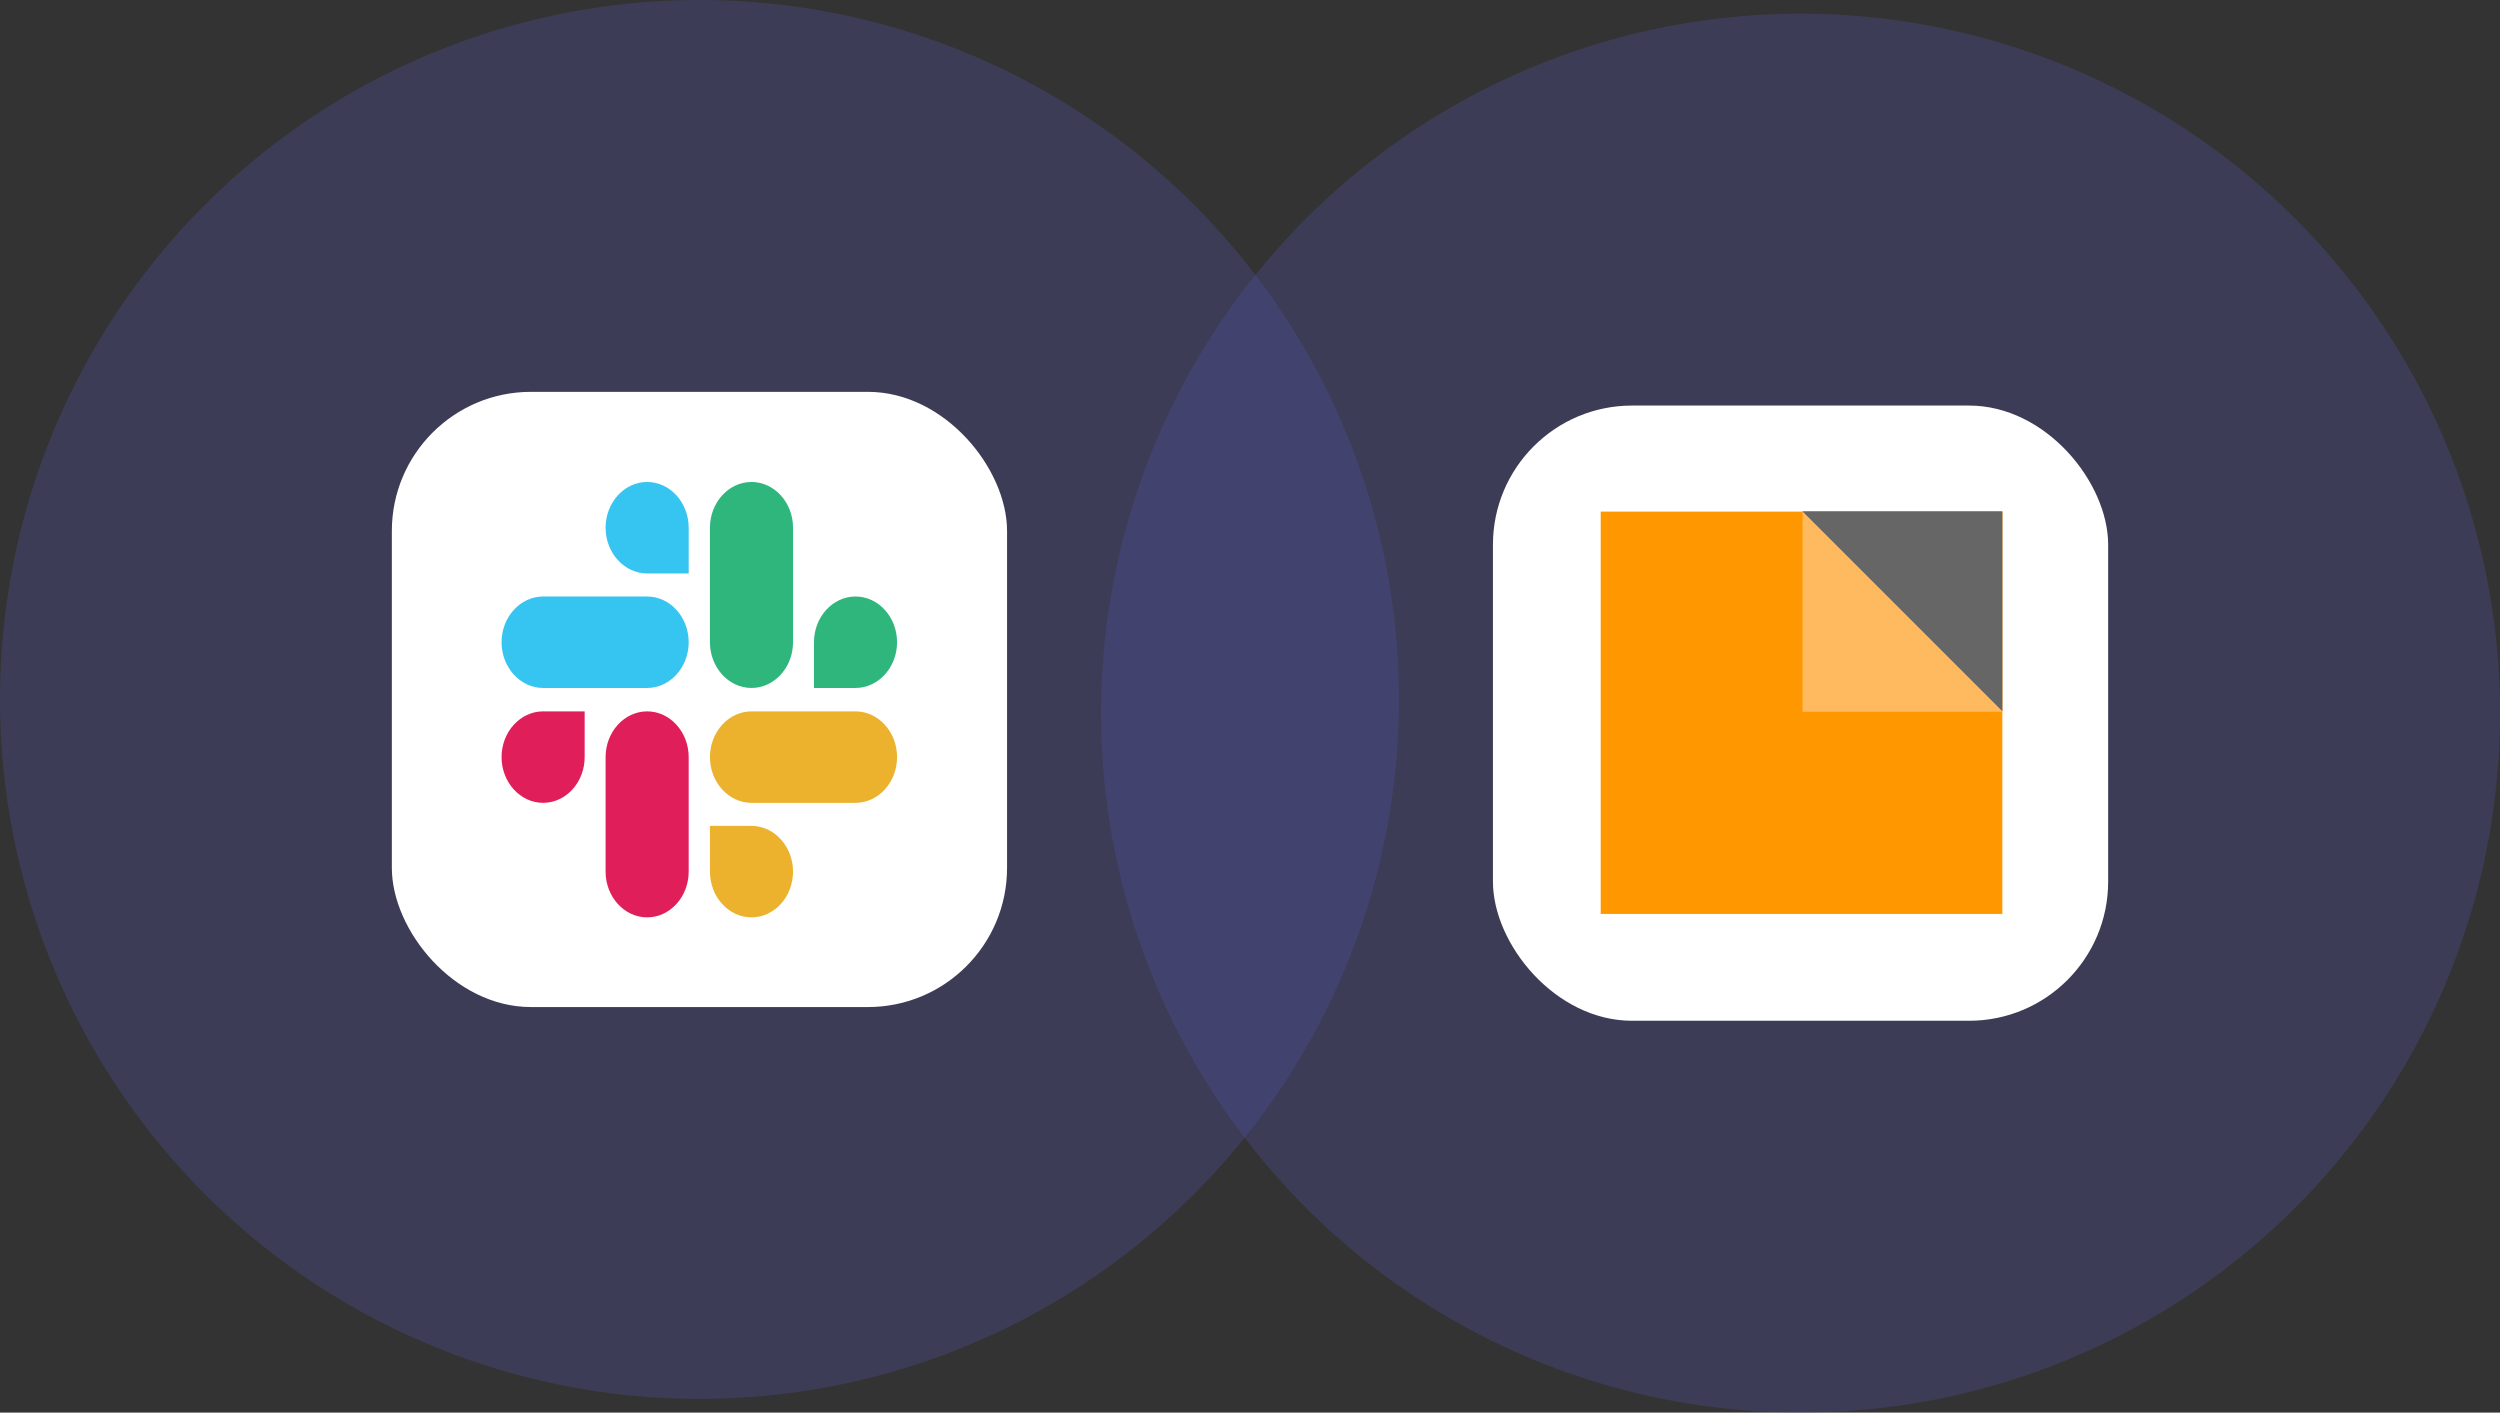 <svg width="1276" height="721" viewBox="0 0 1276 721" fill="none" xmlns="http://www.w3.org/2000/svg">
<rect x="0" y="0" width="1276" height="721" fill="#333333" stroke="none"/>
<circle cx="357" cy="357" r="357" fill="#5253A7" fill-opacity="0.31"/>
<rect x="200" y="200" width="314" height="314" rx="71" fill="white"/>
<path d="M298.41 386.428C298.41 399.277 288.876 409.773 277.205 409.773C265.534 409.773 256 399.277 256 386.428C256 373.58 265.534 363.084 277.205 363.084H298.41V386.428Z" fill="#E01E5A"/>
<path d="M309.095 386.428C309.095 373.58 318.629 363.084 330.3 363.084C341.971 363.084 351.505 373.58 351.505 386.428V444.88C351.505 457.728 341.971 468.224 330.3 468.224C318.629 468.224 309.095 457.728 309.095 444.88V386.428Z" fill="#E01E5A"/>
<path d="M330.3 292.689C318.629 292.689 309.095 282.193 309.095 269.344C309.095 256.496 318.629 246 330.3 246C341.971 246 351.505 256.496 351.505 269.344V292.689H330.3Z" fill="#36C5F0"/>
<path d="M330.3 304.451C341.971 304.451 351.505 314.947 351.505 327.796C351.505 340.644 341.971 351.14 330.3 351.14H277.205C265.534 351.14 256 340.644 256 327.796C256 314.947 265.534 304.451 277.205 304.451H330.3Z" fill="#36C5F0"/>
<path d="M415.449 327.796C415.449 314.947 424.983 304.451 436.654 304.451C448.325 304.451 457.859 314.947 457.859 327.796C457.859 340.644 448.325 351.14 436.654 351.14H415.449V327.796Z" fill="#2EB67D"/>
<path d="M404.764 327.796C404.764 340.644 395.23 351.14 383.559 351.14C371.888 351.14 362.354 340.644 362.354 327.796V269.344C362.354 256.496 371.888 246 383.559 246C395.23 246 404.764 256.496 404.764 269.344V327.796Z" fill="#2EB67D"/>
<path d="M383.559 421.535C395.23 421.535 404.764 432.031 404.764 444.88C404.764 457.728 395.23 468.224 383.559 468.224C371.888 468.224 362.354 457.728 362.354 444.88V421.535H383.559Z" fill="#ECB22E"/>
<path d="M383.559 409.773C371.888 409.773 362.354 399.277 362.354 386.428C362.354 373.58 371.888 363.084 383.559 363.084H436.654C448.325 363.084 457.859 373.58 457.859 386.428C457.859 399.277 448.325 409.773 436.654 409.773H383.559Z" fill="#ECB22E"/>
<circle cx="919" cy="364" r="357" fill="#5253A7" fill-opacity="0.31"/>
<rect x="762" y="207" width="314" height="314" rx="71" fill="white"/>
<path d="M1022 261.12H817V466.471H1022V261.12Z" fill="#FF9800"/>
<path d="M1022 261.12H920.024V363.271H1022V261.12Z" fill="#FFBA5F"/>
<path d="M919.99 261H1022V363.009" fill="#666666"/>
</svg>
